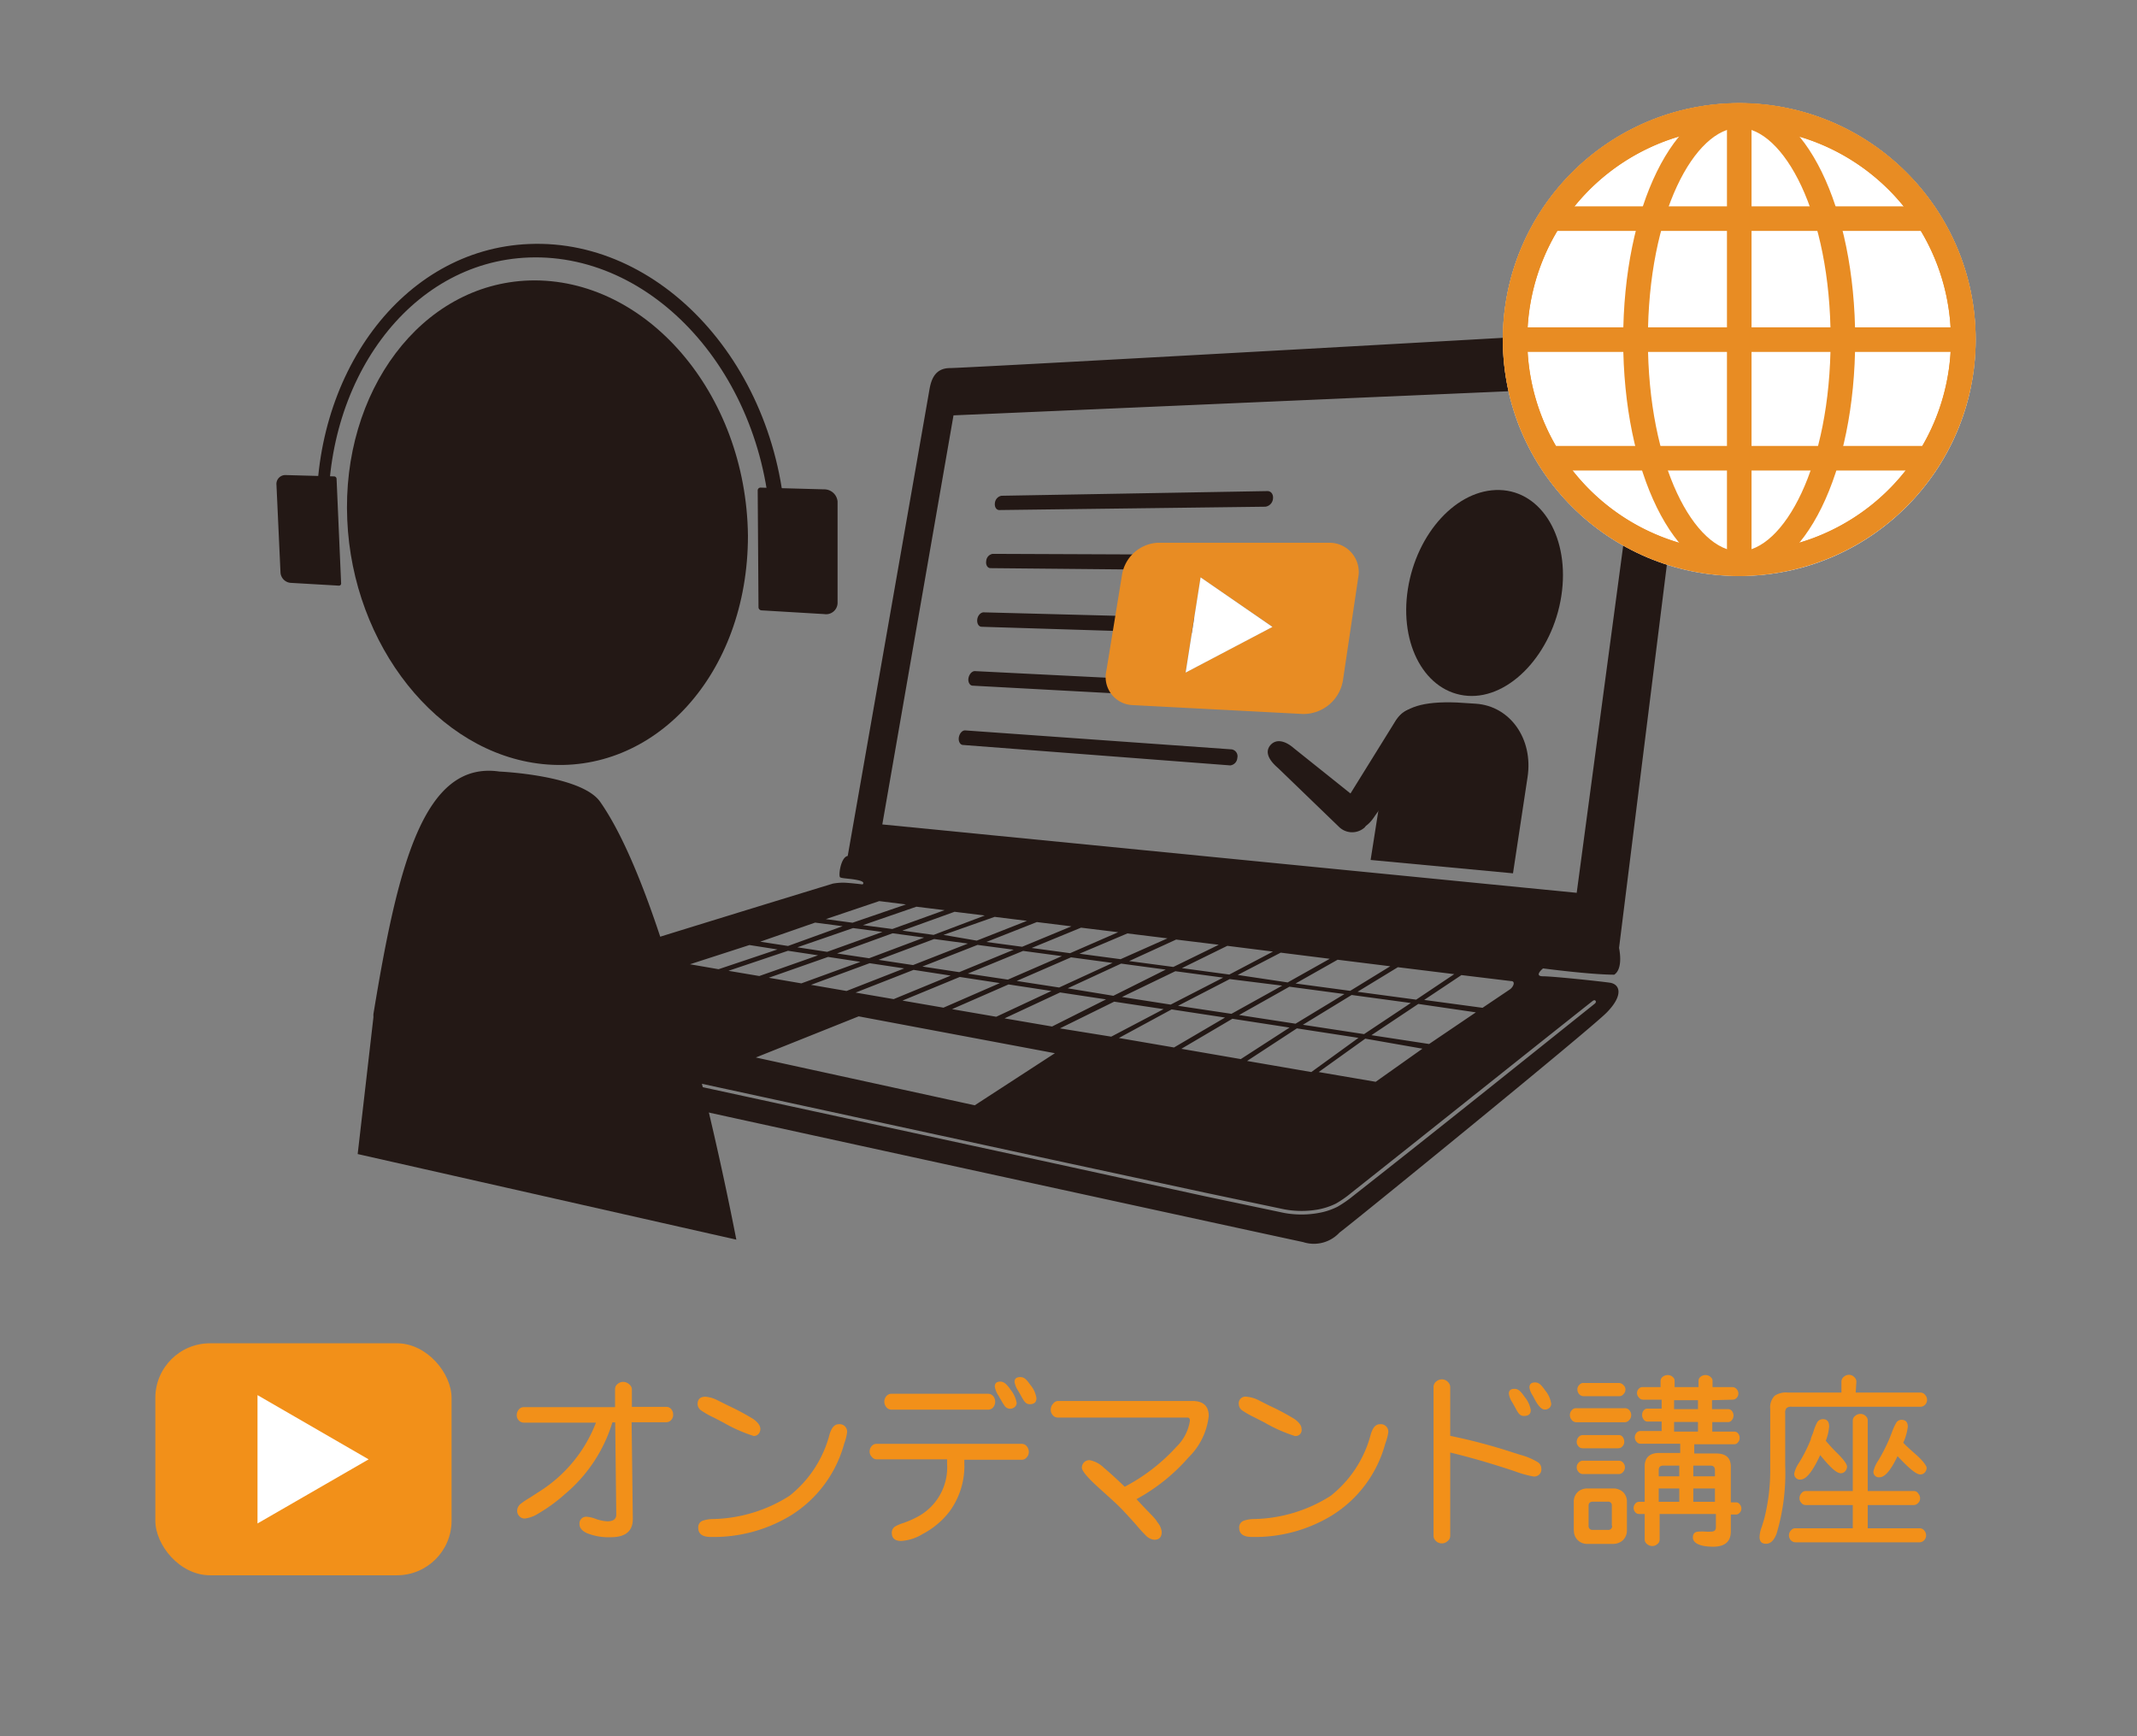 <svg xmlns="http://www.w3.org/2000/svg" viewBox="0 0 160 130"><rect x="0" y="0" width="160" height="130" fill="#808080" stroke="none"/><defs><style>.cls-1{fill:#f29019;}.cls-2{fill:#fff;}.cls-3{fill:#231815;}.cls-4{fill:#e88c23;}</style></defs><g id="レイヤー_1" data-name="レイヤー 1"><rect class="cls-1" x="11.63" y="100.58" width="22.18" height="17.37" rx="4.09"/><polygon class="cls-2" points="27.6 109.27 19.28 104.46 19.28 114.07 27.6 109.27"/></g><g id="lecture_pict"><path class="cls-3" d="M56.79,45.48l-.06-8.76a.21.21,0,0,1,.22-.21l4.76.13a1,1,0,0,1,1,.91v7.61a.86.86,0,0,1-1,.82L57,45.7A.24.24,0,0,1,56.79,45.48Z"/><path class="cls-3" d="M25.54,43.67l-.34-7.81a.19.19,0,0,0-.18-.19l-3.65-.1a.67.67,0,0,0-.67.75L21,42.85a.83.83,0,0,0,.74.79l3.62.21A.16.16,0,0,0,25.54,43.67Z"/><path class="cls-3" d="M58.86,40.6l-1.13-.05c-.06-11.95-8.48-21.61-18.12-21.27-9,.32-15.49,9.36-15,19.93l-.88,0c-.49-11.07,6.36-20.56,15.89-20.94C49.83,17.84,58.81,28,58.86,40.6Z"/><path class="cls-3" d="M56,40.1C55.87,29.41,48.34,20.76,39.66,21,31.5,21.25,25.57,29.35,26,38.93c.4,9.37,6.76,17.46,14.62,18.28C48.94,58.08,56,50.54,56,40.1Z"/><path class="cls-3" d="M55.13,92.82c-.78-4-5.08-25.5-10.2-32.79-1.41-2-7.54-2.26-7.54-2.26-5.7-.83-7.62,7.14-9.43,18.15a2,2,0,0,0,0,.24L26.78,86.41Z"/><path class="cls-3" d="M33,77.76a10.47,10.47,0,0,0,2.49,1.66C36.22,79.65,96,92.68,97.56,93a2.61,2.61,0,0,0,2.73-.71c.83-.6,18.71-15.16,20-16.47s1-2.13.24-2.24-4.27-.48-5-.48,0-.59,0-.59,3.56.47,5.33.47c.71-.47.36-2,.36-2s5.21-41.8,5.45-43.58.11-3-1.66-2.84-52.7,3-53.88,3-1.43.95-1.55,1.66-6.06,34.6-6.11,34.87c-.53.09-.71,1.51-.57,1.6s.8.09,1.37.22.31.31.31.31-1.06-.13-1.46-.13a4.49,4.49,0,0,0-.76.07S37.17,73.85,34.8,74.8,32.67,77.4,33,77.76Zm23.11-7,2.1.33-4.41,1.48-2.14-.37ZM97,76.65,92.77,76l3.77-2.12,4.12.55Zm4.2-2.15,4.43.6-3.5,2.33-4.58-.7Zm-9,1.41-4-.6,3.87-2L96,73.8Zm-4.55-.69L84,74.65l4-1.93,3.58.48Zm-4.29-.66L79.94,74l4-1.85,3.34.45Zm-4.06-.62-3.18-.49,4.07-1.77,3.11.42Zm-6.11-3.19,2.71.36-4.08,1.68-2.76-.42Zm-4.83,1.51-2.58-.39,4.16-1.56,2.53.34ZM76.6,71.2l2.91.39-4.05,1.76-3-.45Zm2.12,3-4.13,1.93-3.31-.57,4.23-1.85Zm-8.08,1.25-3.07-.53,4.29-1.77,3,.46Zm-3.73-.64-2.85-.49,4.34-1.7,2.78.43Zm-3.53-.61-2.66-.46,4.39-1.62,2.59.39Zm1.69-2.45-2.4-.36,4.16-1.51,2.36.32Zm-3.14-.48-2.23-.34,4.17-1.44,2.2.29Zm2.68-2,4-1.38,2.11.26-3.91,1.41Zm6.86-1,2.26.28L69.9,70l-2.34-.32Zm3,.38,2.42.3-3.76,1.48L70.64,70Zm3.16.39,2.59.32-3.69,1.53-2.68-.36Zm3.31.42,2.78.34-3.6,1.57-2.88-.39Zm3.47.43,3,.37L83.9,71.82l-3.08-.41Zm3.65.46,3.19.39-3.4,1.66-3.31-.44Zm3.83.47,3.42.43-3.27,1.72-3.55-.48Zm4,.51,3.67.46-3.15,1.77L92.67,73Zm4.26.53,3.94.49-3,1.84-4.09-.55Zm4.51.56,4.22.52-2.85,1.91-4.39-.59Zm4.76.59,3.72.45c.35,0,.17.44-.09.62L111,75.46l-4.37-.59Zm1.08,2.79L107,78.17l-4.32-.66,3.51-2.34Zm-4,2.72L103,81l-4.27-.73,3.49-2.5Zm-8.32,1.75-4.81-.83L97.1,77l4.61.71ZM92.9,79.3l-4.45-.77,3.82-2.25,4.28.66Zm-5-.87-4.13-.71,3.95-2.14,4,.61Zm-4.7-.81L79.36,77l4.06-2,3.7.56Zm-4.43-.76-3.56-.61,4.16-1.94,3.44.52Zm.21,2-6,3.9L56.59,79.18l7.7-3.08ZM57.56,73.21,62,71.65l2.42.37L60,73.63Zm-.71-.13-2.31-.39L59,71.19l2.25.34Zm4.18-4,2.06.27L59,70.83l-2.08-.32Zm4.8-1.61,2,.25-4,1.37-2-.27Zm.23-5.74L71.39,31.1l51.75-2.25-5.09,38ZM33.62,77.17c0-.07.11-.1.21-.08l45.11,9.78L90.22,89.3l5.65,1.19a7.05,7.05,0,0,0,2.82.07,5.2,5.2,0,0,0,1.33-.44,8.08,8.08,0,0,0,1.16-.81c6-4.75,12-9.56,18.06-14.36.09-.07.19-.08.23,0s0,.14-.08.21c-6,4.8-12,9.61-18.06,14.37a8.52,8.52,0,0,1-1.2.83,5.11,5.11,0,0,1-1.4.46,7.13,7.13,0,0,1-2.91-.07l-5.65-1.19L78.89,87.1,33.78,77.32C33.68,77.3,33.6,77.23,33.62,77.17Z"/><path class="cls-3" d="M106.94,55.52l-4,5.57c-.48.75-1.12,1.24-1.88.76h0c-.75-.48-.69-1.27-.22-2L104.47,54c.48-.76,1.21-1.2,2-.72h0A1.62,1.62,0,0,1,106.94,55.52Z"/><path class="cls-3" d="M100.25,61.91l-4.58-4.42c-.63-.54-1-1.16-.56-1.69h0c.45-.52,1.14-.32,1.76.22l5,4a1.4,1.4,0,0,1,.31,1.93h0A1.4,1.4,0,0,1,100.25,61.91Z"/><path class="cls-3" d="M116.9,44.62c.66-4.29-1.43-7.84-4.62-7.93s-6.21,3.22-6.87,7.41,1.32,7.77,4.48,8S116.24,48.92,116.9,44.62Z"/><path class="cls-3" d="M113.28,65.39l-10.66-1,1.1-7c.44-2.8.1-5,5.36-4.79l1.41.09c2.57.17,4.32,2.63,3.88,5.5Z"/><path class="cls-3" d="M94.74,37.94l-19.92.25c-.23,0-.37-.24-.33-.53a.61.61,0,0,1,.49-.54l19.92-.35c.27,0,.45.25.41.57A.66.66,0,0,1,94.74,37.94Z"/><path class="cls-3" d="M94.09,42.73l-19.93-.19c-.22,0-.37-.24-.32-.54a.58.58,0,0,1,.48-.53l19.93.08a.46.46,0,0,1,.41.59A.64.64,0,0,1,94.09,42.73Z"/><path class="cls-3" d="M93.43,47.55,73.5,46.93c-.23,0-.37-.26-.33-.56s.27-.53.49-.52l19.93.52c.28,0,.46.27.42.6A.63.63,0,0,1,93.43,47.55Z"/><path class="cls-3" d="M92.77,52.42,72.83,51.34c-.22,0-.37-.27-.32-.56s.26-.54.49-.53l19.94,1a.5.5,0,0,1,.41.62A.63.63,0,0,1,92.77,52.42Z"/><path class="cls-3" d="M92.11,57.31l-20-1.53c-.22,0-.37-.27-.32-.57s.26-.54.49-.52l19.94,1.42a.52.52,0,0,1,.42.64A.6.6,0,0,1,92.11,57.31Z"/><circle class="cls-2" cx="130.22" cy="25.43" r="17.7"/><path class="cls-4" d="M130.22,43.12a17.7,17.7,0,1,1,17.7-17.69A17.72,17.72,0,0,1,130.22,43.12Zm0-33.55a15.86,15.86,0,1,0,15.85,15.86A15.87,15.87,0,0,0,130.22,9.57Z"/><path class="cls-4" d="M130.22,43.12c-4.87,0-8.69-7.77-8.69-17.69s3.82-17.7,8.69-17.7,8.68,7.77,8.68,17.7S135.09,43.12,130.22,43.12Zm0-33.55c-3.31,0-6.84,6.37-6.84,15.86s3.53,15.85,6.84,15.85,6.84-6.37,6.84-15.85S133.52,9.57,130.22,9.57Z"/><path class="cls-4" d="M130.22,43.12a17.7,17.7,0,1,1,17.7-17.69A17.72,17.72,0,0,1,130.22,43.12Zm0-33.55a15.86,15.86,0,1,0,15.85,15.86A15.87,15.87,0,0,0,130.22,9.57Z"/><rect class="cls-4" x="113.44" y="24.51" width="33.55" height="1.84"/><rect class="cls-4" x="116.1" y="15.45" width="28.06" height="1.84"/><rect class="cls-4" x="116.1" y="33.39" width="28.06" height="1.84"/><rect class="cls-4" x="129.3" y="8.65" width="1.84" height="33.55"/><path class="cls-4" d="M99.49,40.64H86.66A2.87,2.87,0,0,0,84,43.08L82.84,50.2a2.1,2.1,0,0,0,1.87,2.59l12.84.67a3,3,0,0,0,3-2.53l1.14-7.67A2.19,2.19,0,0,0,99.49,40.64ZM88.76,50.36l1.13-7.13,5.38,3.7Z"/><polygon class="cls-2" points="89.89 43.23 88.77 50.36 95.27 46.94 89.89 43.23"/></g><g id="text"><path class="cls-1" d="M47.31,105.34H49.9a.45.45,0,0,1,.37.19.64.64,0,0,1,.13.4.57.57,0,0,1-.17.42.49.49,0,0,1-.33.14H47.29l.09,7.24c0,.91-.54,1.37-1.65,1.37a4.35,4.35,0,0,1-1.8-.31q-.54-.26-.54-.66a.5.5,0,0,1,.56-.56,2.23,2.23,0,0,1,.63.15,3.18,3.18,0,0,0,.88.19c.46,0,.68-.17.68-.5l-.08-6.91h-.21a11.27,11.27,0,0,1-3.55,5.37,12.13,12.13,0,0,1-2,1.46,2.44,2.44,0,0,1-1,.37.54.54,0,0,1-.43-.19.57.57,0,0,1-.15-.4.7.7,0,0,1,.29-.53,6.51,6.51,0,0,1,.66-.44l.68-.44a10.58,10.58,0,0,0,4.27-5.18H39.22a.51.51,0,0,1-.39-.18.54.54,0,0,1-.14-.38.64.64,0,0,1,.18-.45.46.46,0,0,1,.34-.15h6.84V104a.47.47,0,0,1,.2-.38.6.6,0,0,1,.4-.15.68.68,0,0,1,.47.19.5.5,0,0,1,.19.34Z"/><path class="cls-1" d="M53.67,104.82l.86.43a18.24,18.24,0,0,1,1.87,1c.35.25.53.5.53.75s-.17.52-.5.52a11.37,11.37,0,0,1-2.26-1l-.75-.39a6.25,6.25,0,0,1-.92-.52.6.6,0,0,1-.27-.47c0-.37.19-.56.59-.56A2.41,2.41,0,0,1,53.67,104.82Zm9.54,3.26a9.16,9.16,0,0,1-4,5.39,11.12,11.12,0,0,1-6,1.61c-.62,0-.93-.23-.93-.68a.52.52,0,0,1,.29-.52,2.29,2.29,0,0,1,.77-.14A11.06,11.06,0,0,0,59.11,112a8.64,8.64,0,0,0,3-4.6c.15-.51.38-.76.68-.76a.56.56,0,0,1,.63.63A3.57,3.57,0,0,1,63.21,108.08Z"/><path class="cls-1" d="M65.63,108.11H76.51a.48.48,0,0,1,.38.2.67.67,0,0,1,.14.4.57.57,0,0,1-.16.41.45.45,0,0,1-.36.18H72.2v.25a5.76,5.76,0,0,1-1.12,3.64,6.12,6.12,0,0,1-2,1.67,3.47,3.47,0,0,1-1.61.52c-.47,0-.7-.21-.7-.62a.54.54,0,0,1,.26-.47,3.15,3.15,0,0,1,.59-.25,7.24,7.24,0,0,0,1-.43,4.19,4.19,0,0,0,2.29-4c0-.13,0-.24,0-.34H65.63a.48.48,0,0,1-.37-.2.56.56,0,0,1-.15-.39.61.61,0,0,1,.19-.44A.44.44,0,0,1,65.63,108.11Zm1.1-3.75H74a.5.5,0,0,1,.38.2.63.63,0,0,1,.13.39.66.66,0,0,1-.17.45.48.48,0,0,1-.34.15H66.73a.5.5,0,0,1-.38-.2.65.65,0,0,1-.14-.4.62.62,0,0,1,.18-.44A.46.46,0,0,1,66.73,104.36Zm8.93-.31a2.16,2.16,0,0,1,.46,1,.41.41,0,0,1-.17.32.51.51,0,0,1-.73-.1,5,5,0,0,1-.3-.49,2.21,2.21,0,0,1-.13-.23,1.78,1.78,0,0,1-.31-.73c0-.25.14-.37.41-.37S75.36,103.62,75.66,104.05Zm1.48-.36a2,2,0,0,1,.46,1c0,.3-.17.45-.5.45s-.45-.26-.7-.71l-.18-.31a1.71,1.71,0,0,1-.26-.65c0-.24.14-.36.43-.36S76.84,103.27,77.14,103.69Z"/><path class="cls-1" d="M79.19,104.9H89.28c.81,0,1.22.38,1.22,1.12A5.11,5.11,0,0,1,89,109.11a14.15,14.15,0,0,1-3.91,3.14l.43.46c.58.62,1,1,1.13,1.26a1.37,1.37,0,0,1,.33.72c0,.4-.18.6-.56.6a1,1,0,0,1-.64-.33,10.12,10.12,0,0,1-.7-.77c-.55-.62-1-1.11-1.39-1.49s-1-.91-1.63-1.49S81,110.12,81,109.9a.57.57,0,0,1,.19-.43.55.55,0,0,1,.39-.14,2.1,2.1,0,0,1,1.08.58c.32.26.84.73,1.55,1.41a14,14,0,0,0,3.88-3,3.42,3.42,0,0,0,1-1.94c0-.16-.06-.24-.19-.24H79.19a.49.49,0,0,1-.38-.19.6.6,0,0,1-.14-.39.65.65,0,0,1,.18-.46A.48.48,0,0,1,79.19,104.9Z"/><path class="cls-1" d="M94.19,104.82l.85.43a17.68,17.68,0,0,1,1.88,1c.35.25.53.5.53.75a.45.45,0,0,1-.51.52,11.43,11.43,0,0,1-2.25-1l-.76-.39a6.89,6.89,0,0,1-.92-.52.59.59,0,0,1-.26-.47.5.5,0,0,1,.58-.56A2.45,2.45,0,0,1,94.19,104.82Zm9.53,3.26a9.12,9.12,0,0,1-4,5.39,11.06,11.06,0,0,1-6,1.61c-.62,0-.94-.23-.94-.68a.53.53,0,0,1,.3-.52,2.29,2.29,0,0,1,.77-.14A11.06,11.06,0,0,0,99.63,112a8.64,8.64,0,0,0,3-4.6c.15-.51.37-.76.68-.76a.56.56,0,0,1,.63.63A3.76,3.76,0,0,1,103.72,108.08Z"/><path class="cls-1" d="M107.33,115V103.86a.53.53,0,0,1,.2-.42.67.67,0,0,1,.43-.16.62.62,0,0,1,.46.21.52.52,0,0,1,.16.37v3.65a42.68,42.68,0,0,1,4.77,1.27l.51.16a4.94,4.94,0,0,1,1.29.55.56.56,0,0,1,.25.46.53.53,0,0,1-.6.6,7.85,7.85,0,0,1-1.39-.39q-2.61-.87-4.83-1.4V115a.49.49,0,0,1-.21.4.59.59,0,0,1-.41.16.6.6,0,0,1-.47-.2A.5.5,0,0,1,107.33,115Zm6.81-10.42a2.11,2.11,0,0,1,.47,1c0,.3-.17.44-.51.44s-.45-.25-.7-.71l-.17-.3a1.6,1.6,0,0,1-.26-.65c0-.25.14-.37.42-.37S113.85,104.16,114.14,104.58Zm1.55-.47a2,2,0,0,1,.45,1,.42.42,0,0,1-.15.32.48.48,0,0,1-.34.11c-.22,0-.46-.25-.71-.7l-.18-.34a1.48,1.48,0,0,1-.25-.61c0-.25.14-.38.42-.38S115.39,103.68,115.69,104.11Z"/><path class="cls-1" d="M118,105.44h3.66a.43.43,0,0,1,.35.17.55.55,0,0,1,.12.35.52.52,0,0,1-.16.38.42.42,0,0,1-.31.15H118a.43.43,0,0,1-.33-.18.54.54,0,0,1-.13-.35.53.53,0,0,1,.16-.39A.41.41,0,0,1,118,105.44Zm-.17,9.14v-2.13a1,1,0,0,1,.32-.76,1.09,1.09,0,0,1,.73-.24h1.86a1.07,1.07,0,0,1,.82.31,1,1,0,0,1,.25.69v2.13a1,1,0,0,1-.33.77,1.09,1.09,0,0,1-.74.25h-1.86a1,1,0,0,1-.8-.33A1,1,0,0,1,117.84,114.58Zm.66-5.21h2.73a.41.41,0,0,1,.32.17.48.48,0,0,1,.12.33.53.53,0,0,1-.15.36.4.4,0,0,1-.29.14H118.5a.43.43,0,0,1-.33-.18.49.49,0,0,1-.12-.32.49.49,0,0,1,.16-.37A.43.43,0,0,1,118.5,109.37Zm0-1.92h2.72a.36.36,0,0,1,.3.17.57.57,0,0,1,.1.34.47.47,0,0,1-.15.35.41.41,0,0,1-.3.13h-2.67a.4.4,0,0,1-.32-.16.47.47,0,0,1-.12-.32.53.53,0,0,1,.15-.37A.42.42,0,0,1,118.51,107.45Zm.06-3.9h2.66a.49.49,0,0,1,.34.16.46.46,0,0,1,.15.33.5.5,0,0,1-.16.36.37.37,0,0,1-.29.14h-2.7a.45.45,0,0,1-.33-.17.52.52,0,0,1-.12-.33.46.46,0,0,1,.16-.36A.37.37,0,0,1,118.57,103.55Zm2.13,10.69v-1.5a.27.27,0,0,0-.31-.3h-1.11c-.21,0-.32.1-.32.3v1.5a.28.28,0,0,0,.32.31h1.11A.28.28,0,0,0,120.7,114.24Zm7.5-9.4v.67h1.22a.36.36,0,0,1,.28.15.52.52,0,0,1,.11.32.53.53,0,0,1-.14.37.34.34,0,0,1-.25.13H128.2v.71h1.65a.36.36,0,0,1,.29.15.49.49,0,0,1,.11.33.47.47,0,0,1-.12.32.35.35,0,0,1-.28.15h-3v.69h1.64c.73,0,1.1.32,1.1,1v2.66h.39a.35.35,0,0,1,.29.16.49.49,0,0,1,.11.31.45.45,0,0,1-.14.32.34.34,0,0,1-.26.12h-.39v1.25c0,.78-.44,1.16-1.33,1.16s-1.51-.23-1.51-.69c0-.3.15-.44.46-.44a3.55,3.55,0,0,1,.48,0,2.71,2.71,0,0,0,.41,0c.25,0,.37-.1.37-.32v-1h-4.21v1.92a.43.43,0,0,1-.19.35.56.56,0,0,1-.37.13.6.6,0,0,1-.41-.17.42.42,0,0,1-.15-.31v-1.92h-.43a.36.36,0,0,1-.29-.15.48.48,0,0,1-.11-.29.52.52,0,0,1,.14-.35.35.35,0,0,1,.26-.12h.43v-2.66c0-.64.36-1,1.09-1h1.57v-.69h-3a.38.38,0,0,1-.29-.17.48.48,0,0,1-.11-.3.51.51,0,0,1,.14-.36.35.35,0,0,1,.26-.12h1.61v-.71h-1.08a.35.35,0,0,1-.28-.17.52.52,0,0,1-.1-.33.48.48,0,0,1,.13-.35.33.33,0,0,1,.25-.12h1.08v-.67H123a.38.38,0,0,1-.3-.17.46.46,0,0,1,0-.65.37.37,0,0,1,.27-.12h1.36v-.48a.39.39,0,0,1,.17-.3.6.6,0,0,1,.36-.12.53.53,0,0,1,.39.15.35.35,0,0,1,.13.27v.48h1.79v-.48a.41.41,0,0,1,.16-.3.58.58,0,0,1,.36-.12.53.53,0,0,1,.39.15.35.35,0,0,1,.14.27v.48h1.5a.4.4,0,0,1,.3.15.47.47,0,0,1,0,.66.4.4,0,0,1-.27.13Zm-2.45,5.7v-.8h-1.2c-.23,0-.34.11-.34.35v.45Zm0,1.91v-1h-1.54v1Zm1.4-7.61h-1.79v.67h1.79Zm0,1.63h-1.79v.72h1.79Zm-.35,3.27v.8h1.62v-.45c0-.24-.11-.35-.33-.35Zm0,1.71v1h1.62v-1Z"/><path class="cls-1" d="M138.94,104.27h4.87a.44.44,0,0,1,.34.19.51.51,0,0,1,.13.35.49.49,0,0,1-.16.38.44.44,0,0,1-.31.14h-9.66a.55.55,0,0,0-.39.1.51.51,0,0,0-.1.38v3.93a15.8,15.8,0,0,1-.64,5.08c-.19.51-.45.77-.79.77s-.49-.17-.49-.52a2.29,2.29,0,0,1,.16-.73c.07-.23.14-.44.19-.62a14.77,14.77,0,0,0,.45-3.59v-4.62a1.24,1.24,0,0,1,.33-1,1.5,1.5,0,0,1,1-.24h4v-.82a.47.47,0,0,1,.19-.37.57.57,0,0,1,.37-.14.54.54,0,0,1,.41.18.46.46,0,0,1,.15.33Zm.9,8.42v1.74h3.9a.43.43,0,0,1,.34.18.53.53,0,0,1,.13.35.51.51,0,0,1-.16.38.46.46,0,0,1-.31.14h-9.32a.47.47,0,0,1-.35-.17.53.53,0,0,1-.13-.35.54.54,0,0,1,.17-.39.39.39,0,0,1,.31-.14h4.3v-1.74h-3.54a.41.41,0,0,1-.32-.17.48.48,0,0,1-.13-.34.56.56,0,0,1,.16-.39.4.4,0,0,1,.29-.15h3.54v-5.28a.45.45,0,0,1,.2-.36.55.55,0,0,1,.36-.13.54.54,0,0,1,.42.17.41.41,0,0,1,.14.32v5.28h3.46a.38.38,0,0,1,.33.2.5.5,0,0,1,.13.34.47.47,0,0,1-.16.37.42.42,0,0,1-.3.14Zm-3.14-4.81a12.65,12.65,0,0,0,.93,1c.44.45.66.76.66.94s-.15.49-.47.49-.81-.46-1.54-1.36c-.56,1.22-1.05,1.83-1.46,1.83a.42.42,0,0,1-.48-.47,2.33,2.33,0,0,1,.36-.79,11.44,11.44,0,0,0,.88-1.75c0-.13.12-.33.2-.59a3.54,3.54,0,0,1,.29-.71.51.51,0,0,1,.42-.21c.3,0,.46.18.46.55A3.77,3.77,0,0,1,136.7,107.88Zm5.81.16c.22.23.54.52.94.87s.8.81.8,1-.15.49-.47.49-.85-.46-1.71-1.37c-.5,1.06-.95,1.58-1.34,1.58a.4.4,0,0,1-.46-.45,2.35,2.35,0,0,1,.37-.82,13.44,13.44,0,0,0,.79-1.54c.07-.16.14-.35.22-.56a4.39,4.39,0,0,1,.33-.72.46.46,0,0,1,.39-.21c.31,0,.47.18.47.52A4,4,0,0,1,142.51,108Z"/></g></svg>